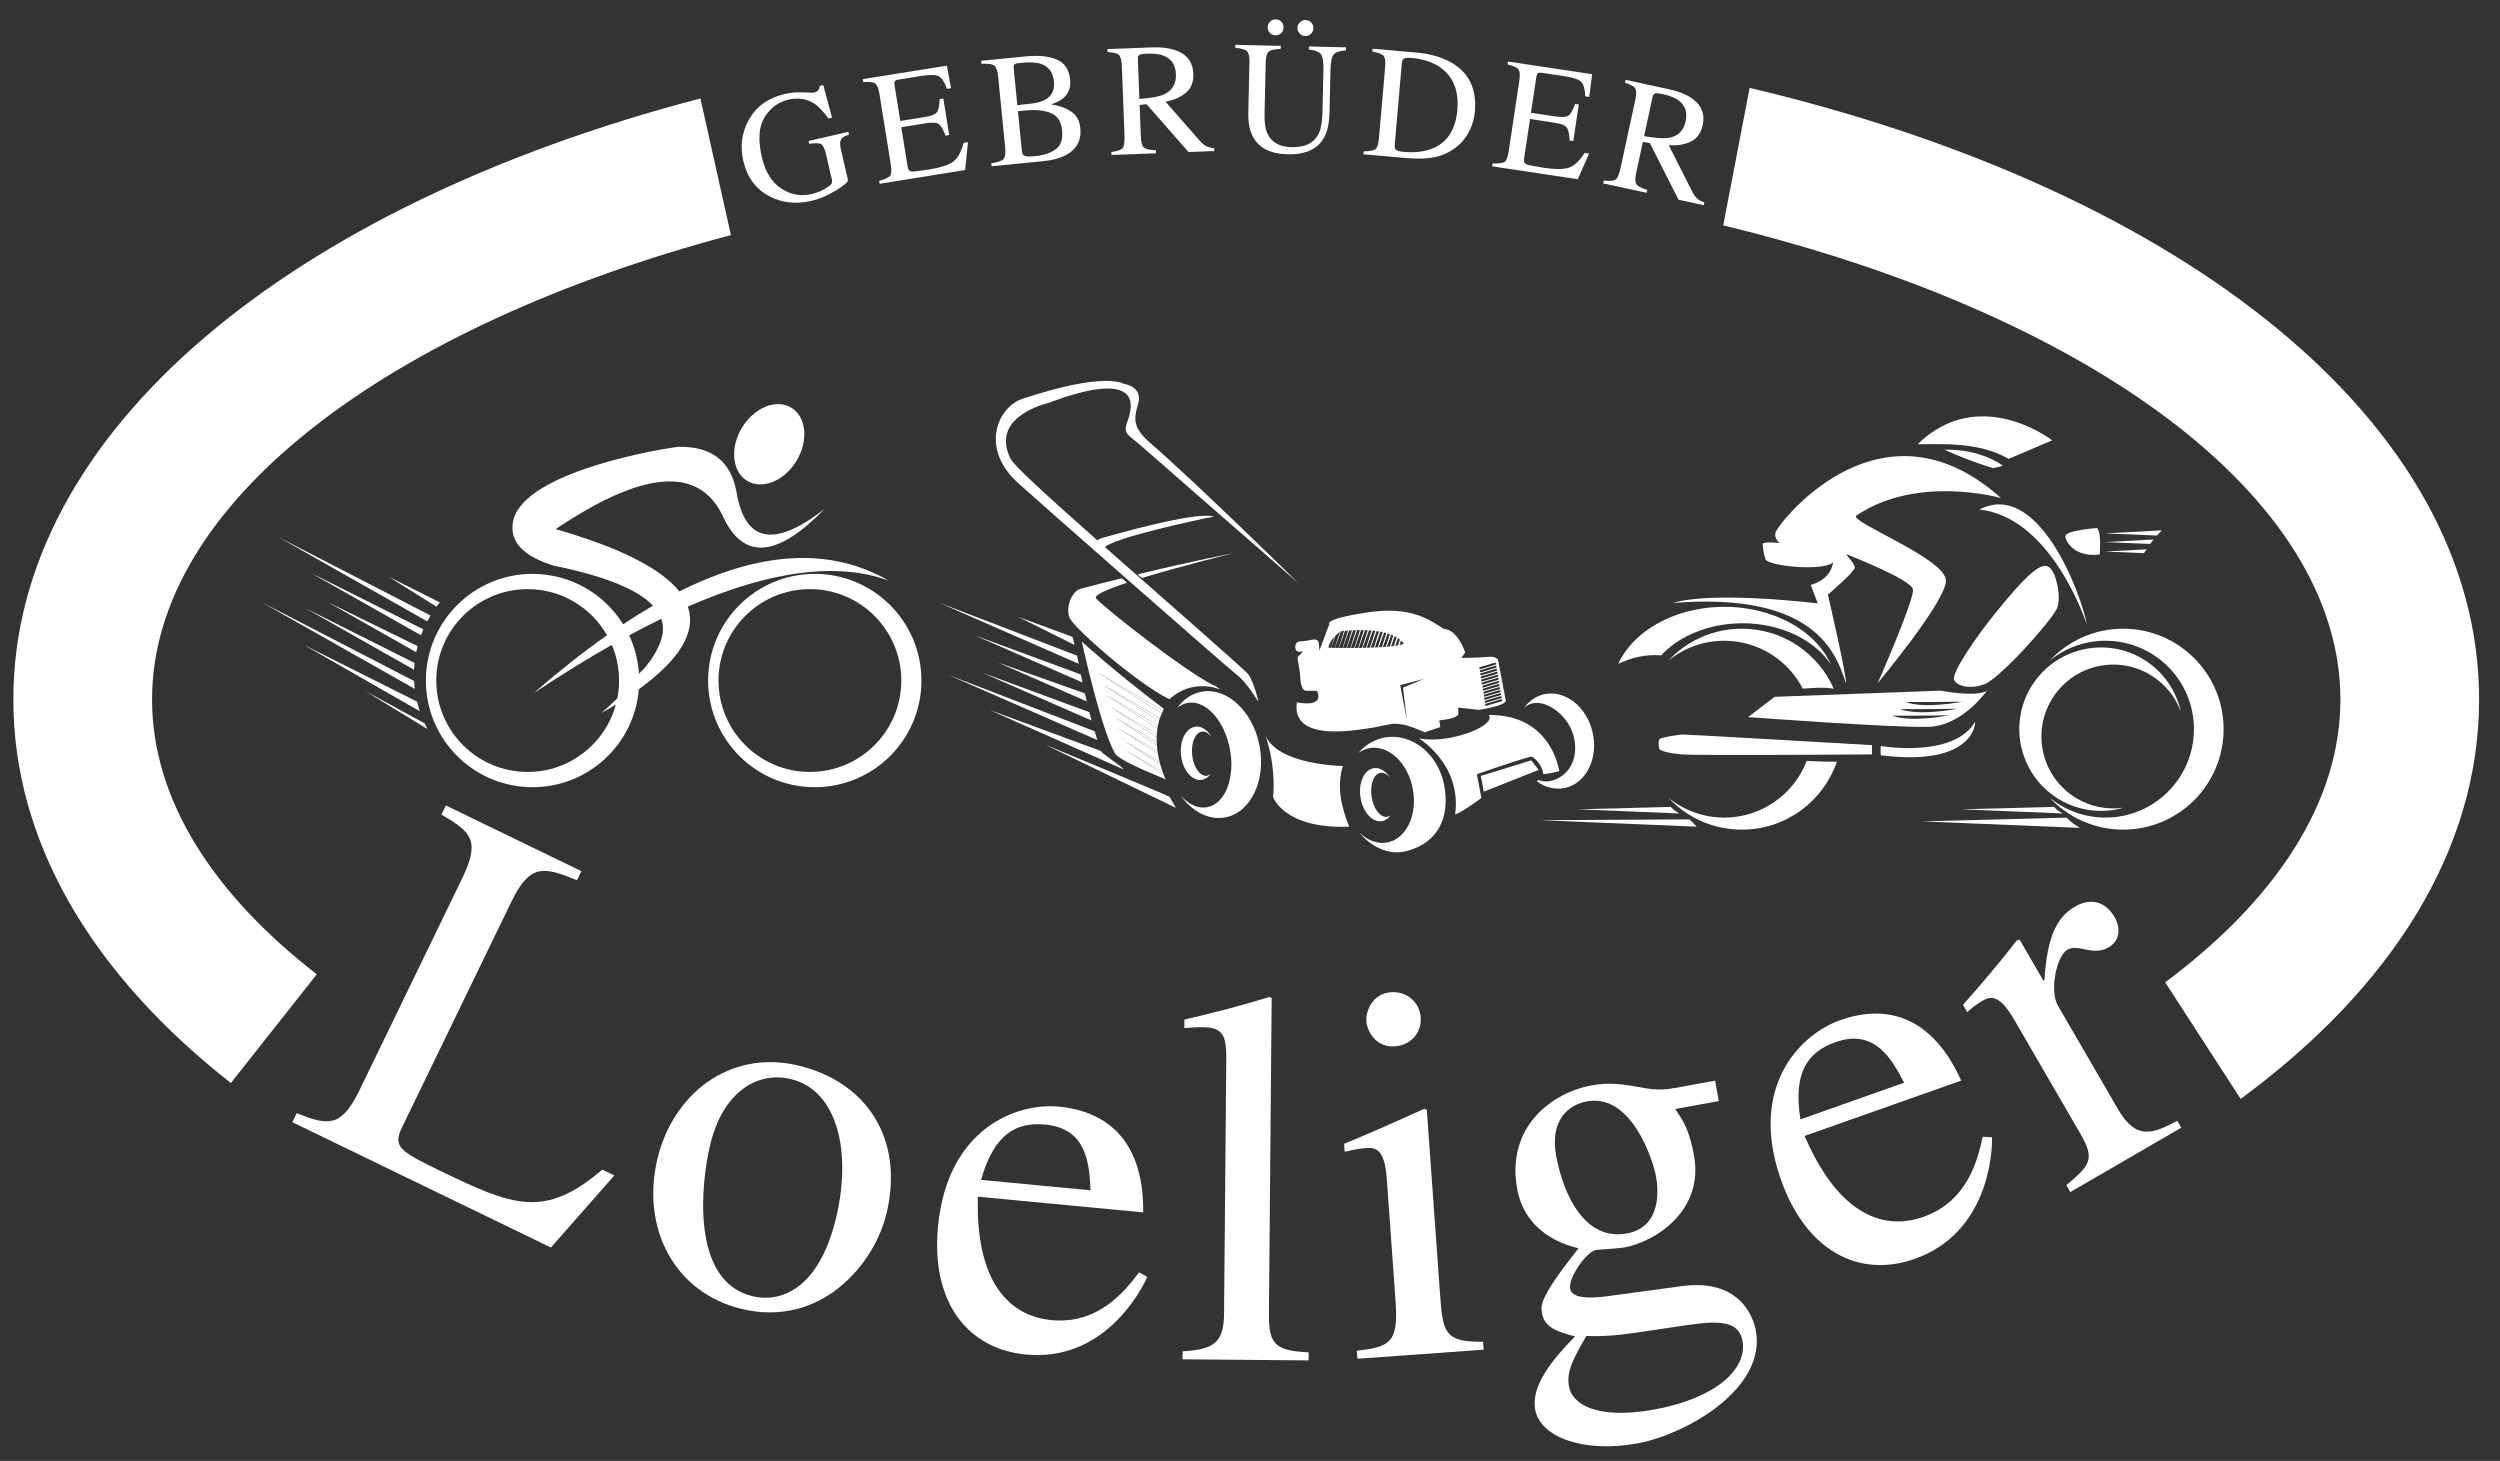 <?xml version="1.0" encoding="utf-8"?>
<!-- Generator: Adobe Illustrator 26.3.1, SVG Export Plug-In . SVG Version: 6.00 Build 0)  -->
<svg version="1.1" id="Ebene_1" xmlns="http://www.w3.org/2000/svg" xmlns:xlink="http://www.w3.org/1999/xlink" x="0px" y="0px"
	 viewBox="0 0 298.11 174.204" style="enable-background:new 0 0 298.11 174.204;" xml:space="preserve">
<rect x="0" y="0" width="298.11" height="174.204" fill="#333333" stroke="none"/>
<style type="text/css">
	.st0{fill:#FFFFFF;}
</style>
<path class="st0" d="M95.775,11.018c0.743,0.039,1.165,0.048,1.268,0.024
	c0.268-0.063,0.444-0.157,0.534-0.285c0.087-0.129,0.148-0.301,0.183-0.512l0.41-0.094l1.048,3.884
	l-0.427,0.098c-0.59-0.815-1.139-1.396-1.647-1.747c-0.913-0.606-1.956-0.773-3.13-0.503
	c-1.194,0.277-2.139,0.971-2.836,2.085c-0.697,1.115-0.806,2.712-0.329,4.79
	c0.396,1.714,1.157,2.949,2.281,3.705c1.124,0.754,2.35,0.98,3.677,0.673
	c0.224-0.05,0.484-0.133,0.778-0.244c0.292-0.113,0.564-0.246,0.817-0.399
	c0.407-0.248,0.656-0.438,0.741-0.566c0.085-0.133,0.102-0.301,0.054-0.508l-0.682-2.965
	c-0.166-0.719-0.37-1.141-0.614-1.272c-0.244-0.131-0.712-0.137-1.407-0.022l-0.081-0.346
	l4.744-1.093l0.081,0.346c-0.453,0.137-0.743,0.283-0.867,0.438c-0.209,0.253-0.244,0.682-0.104,1.287
	l0.843,3.664c0.052,0.218-0.416,0.632-1.403,1.242c-0.985,0.61-1.971,1.028-2.96,1.257
	c-1.817,0.418-3.472,0.242-4.964-0.531c-1.645-0.852-2.694-2.263-3.147-4.232
	c-0.399-1.734-0.194-3.344,0.618-4.831c0.891-1.642,2.335-2.692,4.328-3.152
	C94.3,11.042,95.032,10.979,95.775,11.018"/>
<path class="st0" d="M104.836,21.566c0.682-0.185,1.111-0.381,1.289-0.588
	c0.177-0.207,0.209-0.664,0.096-1.374l-1.35-8.386c-0.107-0.671-0.279-1.091-0.514-1.266
	c-0.235-0.172-0.708-0.227-1.416-0.163l-0.054-0.351l10.018-1.61l0.499,2.688l-0.479,0.076
	c-0.294-0.806-0.621-1.305-0.978-1.499c-0.359-0.192-1.091-0.2-2.196-0.022l-2.566,0.412
	c-0.279,0.046-0.442,0.118-0.492,0.218c-0.05,0.098-0.055,0.27-0.015,0.516l0.675,4.208l2.91-0.468
	c0.804-0.129,1.298-0.331,1.481-0.606c0.183-0.272,0.283-0.784,0.301-1.533l0.442-0.07l0.701,4.354
	l-0.442,0.072c-0.259-0.708-0.518-1.161-0.778-1.364c-0.259-0.2-0.786-0.235-1.586-0.109
	l-2.908,0.468l0.749,4.668c0.061,0.375,0.214,0.577,0.462,0.608c0.248,0.028,0.963-0.052,2.143-0.242
	c1.278-0.205,2.198-0.497,2.762-0.873c0.564-0.377,1.002-1.141,1.314-2.296l0.525-0.083l-0.344,3.324
	l-10.192,1.638L104.836,21.566z"/>
<path class="st0" d="M125.88,17.805c0.618-0.442,0.876-1.198,0.769-2.27
	c-0.104-1.063-0.562-1.753-1.368-2.067c-0.804-0.314-1.801-0.412-2.991-0.294
	c-0.29,0.028-0.475,0.048-0.551,0.054c-0.078,0.009-0.196,0.017-0.359,0.026l0.47,4.733
	c0.033,0.329,0.146,0.531,0.34,0.608c0.196,0.078,0.632,0.085,1.305,0.017
	C124.466,18.518,125.261,18.248,125.88,17.805 M124.673,11.87c0.769-0.451,1.105-1.157,1.009-2.119
	c-0.111-1.135-0.651-1.854-1.619-2.159c-0.536-0.166-1.327-0.196-2.372-0.094
	c-0.394,0.039-0.636,0.098-0.723,0.176c-0.085,0.076-0.113,0.266-0.083,0.571l0.425,4.295
	l1.808-0.207C123.754,12.26,124.273,12.103,124.673,11.87 M118.211,19.474
	c0.76-0.12,1.241-0.285,1.446-0.503c0.205-0.216,0.272-0.677,0.203-1.385l-0.837-8.454
	c-0.07-0.699-0.227-1.139-0.47-1.318c-0.244-0.179-0.749-0.248-1.518-0.211l-0.035-0.353
	l5.324-0.525c1.52-0.152,2.751-0.026,3.694,0.375c0.941,0.401,1.47,1.198,1.59,2.394
	c0.087,0.897-0.157,1.61-0.736,2.137c-0.327,0.301-0.834,0.573-1.523,0.817
	c0.895,0.122,1.675,0.401,2.341,0.83c0.667,0.431,1.046,1.087,1.133,1.971
	c0.148,1.486-0.438,2.572-1.756,3.265c-0.695,0.362-1.57,0.595-2.627,0.699l-6.195,0.614
	L118.211,19.474z"/>
<path class="st0" d="M138.793,11.261c0.996-0.455,1.473-1.255,1.429-2.403
	c-0.041-1.104-0.525-1.841-1.446-2.209c-0.495-0.198-1.141-0.283-1.943-0.25
	c-0.54,0.02-0.869,0.07-0.987,0.152c-0.12,0.083-0.172,0.266-0.161,0.553l0.179,4.696
	C137.236,11.699,138.211,11.52,138.793,11.261 M132.522,18.127c0.73-0.096,1.181-0.255,1.353-0.479
	c0.172-0.224,0.244-0.73,0.214-1.523l-0.316-8.266c-0.026-0.671-0.144-1.107-0.355-1.307
	c-0.209-0.2-0.66-0.316-1.35-0.344l-0.015-0.355l5.284-0.2c1.1-0.044,2.021,0.061,2.766,0.311
	c1.411,0.475,2.143,1.418,2.198,2.834c0.037,0.95-0.244,1.69-0.843,2.222
	c-0.599,0.534-1.427,0.9-2.483,1.102l4.119,4.694c0.253,0.288,0.503,0.492,0.752,0.619
	c0.248,0.126,0.562,0.2,0.941,0.224l0.015,0.353l-3.076,0.118l-4.999-5.698l-0.834,0.078
	l0.144,3.764c0.026,0.706,0.15,1.148,0.373,1.329c0.22,0.181,0.693,0.288,1.418,0.322l0.013,0.355
	l-5.304,0.203L132.522,18.127z"/>
<path class="st0" d="M156.327,4.028c-0.187,0.183-0.416,0.27-0.682,0.266
	c-0.261-0.007-0.482-0.105-0.667-0.296c-0.181-0.19-0.27-0.416-0.264-0.677
	c0.006-0.261,0.105-0.484,0.294-0.664c0.192-0.183,0.418-0.27,0.677-0.266
	c0.268,0.007,0.492,0.105,0.671,0.296c0.178,0.19,0.266,0.416,0.259,0.677
	C156.61,3.625,156.514,3.845,156.327,4.028 M151.452,2.575c0.187-0.183,0.412-0.27,0.673-0.266
	c0.268,0.007,0.49,0.107,0.671,0.296c0.178,0.19,0.266,0.416,0.259,0.677
	c-0.006,0.261-0.102,0.484-0.29,0.664c-0.187,0.183-0.416,0.27-0.682,0.264
	c-0.261-0.004-0.482-0.102-0.662-0.294c-0.178-0.19-0.266-0.416-0.259-0.677
	C151.168,2.98,151.264,2.758,151.452,2.575 M152.726,5.468l-0.009,0.355
	c-0.734,0.033-1.213,0.144-1.436,0.335c-0.222,0.192-0.34,0.636-0.355,1.34l-0.137,6.108
	c-0.024,1,0.096,1.784,0.357,2.348c0.486,1.032,1.442,1.564,2.865,1.597
	c1.562,0.035,2.618-0.464,3.178-1.496c0.311-0.577,0.481-1.475,0.51-2.694l0.111-4.969
	c0.024-1.039-0.087-1.693-0.329-1.963c-0.244-0.27-0.712-0.447-1.407-0.531l0.009-0.353l4.42,0.1
	l-0.007,0.353c-0.745,0.065-1.231,0.233-1.464,0.503c-0.233,0.272-0.362,0.908-0.383,1.91
	l-0.113,4.969c-0.031,1.318-0.253,2.342-0.673,3.071c-0.777,1.346-2.211,1.993-4.3,1.947
	c-2.063-0.046-3.452-0.749-4.169-2.109c-0.388-0.732-0.568-1.686-0.54-2.867l0.133-5.968
	c0.017-0.697-0.081-1.144-0.29-1.346c-0.211-0.198-0.675-0.335-1.396-0.407l0.009-0.355
	L152.726,5.468z"/>
<path class="st0" d="M166.49,17.882c0.144,0.111,0.453,0.187,0.93,0.229
	c1.486,0.131,2.736-0.059,3.747-0.562c1.553-0.778,2.424-2.261,2.614-4.448
	c0.17-1.954-0.309-3.476-1.438-4.568c-0.967-0.932-2.309-1.475-4.023-1.623
	c-0.429-0.037-0.721-0.017-0.882,0.063c-0.159,0.081-0.253,0.277-0.281,0.592l-0.841,9.682
	C166.287,17.557,166.346,17.768,166.49,17.882 M162.613,18.049c0.701-0.013,1.163-0.098,1.39-0.257
	c0.227-0.157,0.37-0.592,0.431-1.307l0.736-8.465c0.061-0.693-0.002-1.148-0.19-1.366
	c-0.187-0.216-0.631-0.379-1.333-0.49l0.03-0.353l5.128,0.447c1.73,0.15,3.165,0.562,4.313,1.237
	c2.065,1.209,2.984,3.13,2.755,5.761c-0.083,0.95-0.355,1.834-0.814,2.653
	c-0.462,0.821-1.109,1.492-1.941,2.015c-0.529,0.327-1.068,0.564-1.616,0.71
	c-1.004,0.274-2.215,0.351-3.633,0.227l-5.287-0.46L162.613,18.049z"/>
<path class="st0" d="M177.99,19.484c0.706,0.031,1.174-0.024,1.407-0.168
	c0.233-0.144,0.401-0.569,0.509-1.279l1.264-8.401c0.1-0.671,0.065-1.124-0.107-1.361
	c-0.172-0.235-0.605-0.431-1.298-0.586l0.052-0.351l10.035,1.51l-0.344,2.712l-0.479-0.072
	c-0.033-0.856-0.194-1.431-0.475-1.725c-0.283-0.292-0.978-0.521-2.085-0.688l-2.573-0.386
	c-0.277-0.044-0.455-0.024-0.534,0.057c-0.078,0.078-0.135,0.242-0.172,0.488l-0.634,4.215
	l2.915,0.438c0.806,0.12,1.337,0.078,1.595-0.126c0.257-0.205,0.507-0.662,0.754-1.37l0.442,0.068
	l-0.658,4.361l-0.442-0.065c-0.031-0.754-0.139-1.263-0.325-1.536
	c-0.187-0.268-0.679-0.464-1.479-0.584L182.446,14.193l-0.704,4.677
	c-0.057,0.375,0.028,0.614,0.255,0.717c0.227,0.105,0.932,0.244,2.113,0.423
	c1.281,0.194,2.248,0.194,2.899,0.007c0.651-0.187,1.3-0.782,1.949-1.786l0.525,0.081l-1.337,3.06
	l-10.209-1.536L177.99,19.484z"/>
<path class="st0" d="M199.02,16.436c1.078-0.192,1.741-0.85,1.982-1.971
	c0.235-1.08-0.05-1.913-0.852-2.498c-0.429-0.316-1.035-0.558-1.819-0.728
	c-0.527-0.113-0.86-0.146-0.996-0.096c-0.133,0.05-0.231,0.213-0.292,0.492l-0.996,4.596
	C197.404,16.473,198.393,16.54,199.02,16.436 M191.24,21.526c0.73,0.089,1.209,0.046,1.431-0.126
	c0.222-0.174,0.416-0.647,0.584-1.422l1.749-8.086c0.144-0.656,0.137-1.107-0.017-1.355
	c-0.153-0.246-0.56-0.468-1.222-0.669l0.074-0.346l5.169,1.117
	c1.074,0.233,1.943,0.564,2.599,0.993c1.25,0.808,1.725,1.906,1.427,3.289
	c-0.203,0.928-0.658,1.577-1.37,1.943c-0.712,0.366-1.605,0.518-2.679,0.449l2.821,5.572
	c0.174,0.34,0.366,0.603,0.575,0.786c0.207,0.185,0.492,0.333,0.856,0.451l-0.076,0.346
	l-3.006-0.651l-3.424-6.761l-0.83-0.133l-0.795,3.679c-0.15,0.691-0.139,1.152,0.031,1.381
	c0.17,0.231,0.599,0.453,1.292,0.664l-0.076,0.346l-5.184-1.122L191.24,21.526z"/>
<path class="st0" d="M295.617,83.414c0-33.005-35.288-60.718-86.986-72.932l-3.145,16.396
	c43.144,10.425,73.592,32.127,73.592,56.536c0,12.292-7.72,23.895-20.892,33.721l8.998,13.906
	C285.115,117.843,295.617,101.415,295.617,83.414"/>
<path class="st0" d="M18.131,83.414c0-23.538,28.313-44.562,69.026-55.382l-3.638-16.293
	C34.592,24.527,1.592,51.498,1.592,83.414c0,17.149,9.534,32.867,25.938,45.728l10.242-12.963
	C25.367,106.56,18.131,95.309,18.131,83.414"/>
<path class="st0" d="M261.614,86.949c0-5.822-4.72-10.543-10.543-10.543c-2.518,0-4.829,0.882-6.641,2.355
	c2.187-2.333,5.293-3.792,8.741-3.792c6.618,0,11.98,5.363,11.98,11.98
	c0,6.617-5.363,11.98-11.98,11.98c-3.448,0-6.554-1.459-8.741-3.792
	c1.812,1.472,4.123,2.355,6.641,2.355C256.894,97.492,261.614,92.771,261.614,86.949"/>
<path class="st0" d="M205.602,97.493c4.487,0,8.316-2.806,9.837-6.759c1.2,0.059,2.396,0.105,3.594,0.1
	c-1.612,4.709-6.073,8.097-11.331,8.097c-3.448,0-6.554-1.459-8.739-3.792
	C200.775,96.608,203.084,97.493,205.602,97.493"/>
<path class="st0" d="M207.703,74.969c4.899,0,9.107,2.943,10.963,7.153
	c-1.233-0.209-2.459-0.085-3.697-0.007c-1.754-3.389-5.287-5.709-9.367-5.709
	c-2.518,0-4.829,0.882-6.641,2.355C201.149,76.428,204.255,74.969,207.703,74.969"/>
<path class="st0" d="M198.084,78.15c-1.825-0.159-3.575,0.268-5.119,1.011
	c0.126-0.272,0.266-0.542,0.425-0.81c3.052-5.123,11.009-7.399,17.768-5.086
	c3.524,1.207,6.025,3.424,7.182,5.995c-1.174-1.773-3.126-3.265-5.698-4.147
	C207.369,73.308,201.275,74.678,198.084,78.15"/>
<path class="st0" d="M244.638,83.433c-2.427,4.067-1.094,9.332,2.973,11.756
	c1.76,1.05,3.74,1.394,5.62,1.122c-2.498,0.719-5.276,0.444-7.685-0.993
	c-4.622-2.755-6.136-8.735-3.381-13.357c2.758-4.622,8.737-6.136,13.359-3.381
	c2.409,1.438,3.973,3.751,4.528,6.291c-0.653-1.784-1.899-3.363-3.659-4.411
	C252.327,78.034,247.063,79.364,244.638,83.433"/>
<path class="st0" d="M248.863,74.527c0,0-4.1-12.821-12.821-13.766
	C242.873,57.186,248.022,70.219,248.863,74.527"/>
<path class="st0" d="M245.29,72.53c-0.58,1.39-6.726,8.301-8.617,9.038
	c-1.893,0.736-3.572,0.157-3.679-0.63c-0.105-0.789,2.126-4.515,6.149-9.301
	c3.047-3.627,4.481-4.677,5.287-3.94C245.237,68.431,245.815,71.269,245.29,72.53"/>
<path class="st0" d="M235.516,86.082c0.054-0.091,0.105,5.4-11.244,3.98c-0.052-0.525,0-1.102,0-1.102
	S232.942,90.456,235.516,86.082"/>
<path class="st0" d="M223.221,88.854v1.104c0,0-20.861,0.157-22.647,0c-1.786-0.159-2.69-0.455-2.742-0.728
	c-0.052-0.272-0.148-1.046,0.168-1.168c0.316-0.124,1.945-0.47,2.732-0.47
	C201.519,87.593,223.221,88.854,223.221,88.854"/>
<path class="st0" d="M238.617,59.394c0,0-9.953-2.867-17.287,2.102c-0.736,0.789,10.928,5.202,10.719,7.829
	c-0.211,2.627-8.144,12.139-8.144,12.139s4.413-10.022,4.202-11.185
	c-0.209-1.163-7.356-3.949-7.829-4.158c-0.473-0.211,0.945,1.05,0.893,1.575
	c-0.052,0.527-3.204,3.206-3.204,3.206s2.311,9.983,2.154,10.562
	c-1.157-3.468-3.574-10.93-20.652-9.565c4.888-1.47,17.289,0.052,17.289,0.052l-0.841-2.207
	c0,0,2.311-0.473,2.679-2.679c-1.314,1.104-7.772,0.42-8.062-0.368
	c-0.292-0.789-0.344-1.838-0.344-1.838s0-0.316,1.995-0.105c-0.998-1.052-0.261-1.577,0.105-2.156
	C212.658,62.021,224.43,46.73,238.617,59.394"/>
<path class="st0" d="M239.513,54.721l5.195-2.215c0,0-8.635-6.724-16.045,0.457
	C230.726,53.039,235.769,52.506,239.513,54.721"/>
<path class="st0" d="M250.071,62.967c0,0-3.836,0.264-3.784,0.998c0.052,0.736,1.209,2.522,4.099,2.154
	C250.439,64.806,250.492,63.492,250.071,62.967"/>
<path class="st0" d="M257.203,63.858l-0.211-0.009l-5.992-0.246l5.988-0.318l0.806-0.041
	C257.588,63.439,257.392,63.646,257.203,63.858"/>
<path class="st0" d="M246.43,97.498c0.658,0.658,0.825,0.749,1.612,1.222l-18.866-0.775L246.43,97.498z"/>
<path class="st0" d="M244.925,96.218c0.423,0.423,0.529,0.481,1.035,0.782l-12.091-0.497L244.925,96.218z"
	/>
<path class="st0" d="M199.222,96.218c0.422,0.423,0.529,0.481,1.035,0.782l-12.091-0.497L199.222,96.218z"/>
<path class="st0" d="M201.456,97.708c0.329,0.318,0.353,0.307,0.863,0.865l-18.711-0.769L201.456,97.708z"/>
<path class="st0" d="M256.8,64.332c-0.14,0.174-0.275,0.349-0.405,0.529l-5.396-0.222L256.8,64.332z"
	/>
<path class="st0" d="M255.955,65.505c-0.096,0.148-0.192,0.298-0.29,0.455l-4.666-0.192L255.955,65.505z"/>
<path class="st0" d="M227.214,83.705c2.37,0.035,6.796-0.035,6.796-0.035S229.494,84.58,227.214,83.705
	 M226.587,84.552c2.37,0.035,6.798-0.035,6.798-0.035S228.867,85.428,226.587,84.552 M225.602,85.334
	c2.372,0.035,6.798-0.035,6.798-0.035S227.883,86.21,225.602,85.334 M231.418,82.356l-19.809,0.736
	l-3.154,2.416c0,0,17.602,1.313,21.597,1.157c3.993-0.157,6.883-4.309,6.883-4.309
	C235.726,83.197,231.418,82.356,231.418,82.356"/>
<path class="st0" d="M238.828,55.538c0,0-2.564-2.032-6.977-1.912c3.459,1.549,5.838,2.198,5.838,2.198
	L238.828,55.538z"/>
<path class="st0" d="M165.423,100.461c2.274-0.433,3.635-3.304,3.043-6.408
	c-0.595-3.106-2.919-5.271-5.191-4.838c-0.479,0.091-0.915,0.292-1.303,0.577
	c0.8-0.937,1.86-1.601,3.095-1.836c3.228-0.616,6.426,1.915,7.14,5.657
	c0.714,3.74-0.641,6.912-4.553,7.89c-2.069,0.518-4.176-0.525-5.574-2.246
	C163.042,100.206,164.238,100.687,165.423,100.461"/>
<path class="st0" d="M164.62,92.155c-0.806,0.12-1.283,1.39-1.068,2.838
	c0.214,1.449,1.041,2.525,1.847,2.405c0.168-0.026,0.323-0.102,0.46-0.22
	c-0.281,0.403-0.656,0.671-1.094,0.736c-1.143,0.17-2.281-1.107-2.54-2.851
	c-0.259-1.743,0.458-3.296,1.601-3.466c0.741-0.109,1.481,0.388,1.98,1.229
	C165.465,92.355,165.041,92.092,164.62,92.155"/>
<path class="st0" d="M143.349,87.236c-0.81,0.085-1.344,1.333-1.192,2.788
	c0.153,1.457,0.93,2.568,1.741,2.483c0.17-0.017,0.329-0.087,0.47-0.198
	c-0.298,0.39-0.686,0.64-1.126,0.686c-1.15,0.12-2.231-1.205-2.414-2.958
	c-0.181-1.753,0.604-3.272,1.754-3.392c0.745-0.078,1.462,0.451,1.923,1.311
	C144.183,87.474,143.772,87.193,143.349,87.236"/>
<path class="st0" d="M183.295,93.114c0.054-0.024,0.102-0.061,0.144-0.107
	c0.471,0.181,0.956,0.224,1.438,0.122c2.161-0.462,3.4-2.636,2.814-5.193
	c-0.586-2.557-3.178-4.472-4.938-4.067c-0.37,0.085-0.704,0.257-0.996,0.503
	c0.588-0.793,1.39-1.361,2.346-1.581c2.501-0.573,5.101,1.459,5.807,4.539
	c0.706,3.082-0.747,6.042-3.248,6.617c-1.2,0.274-2.42-0.052-3.446-0.804L183.295,93.114z"/>
<path class="st0" d="M143.964,96.254c2.143-0.409,3.348-3.524,2.69-6.957
	c-0.656-3.435-2.923-5.886-5.065-5.478c-0.451,0.087-0.86,0.294-1.218,0.597
	c0.73-1.009,1.714-1.706,2.878-1.928c3.043-0.582,6.151,2.3,6.942,6.437
	c0.789,4.136-1.037,7.961-4.08,8.543c-1.974,0.377-3.973-0.704-5.352-2.638
	C141.699,95.904,142.849,96.468,143.964,96.254"/>
<path class="st0" d="M165.23,94.568"/>
<path class="st0" d="M169.183,88.046c0,0,5.16,3.084,4.332,9.07c0.834-0.244,3.132-1.967,3.132-1.967
	l-0.54-2.827c0,0,4.082-1.451,6.469-2.115c0.346,0.059,1.379,1.041,1.455,2.111
	c0.904-0.089,1.902-0.364,1.902-0.364s-0.882-6.79-8.408-6.694
	C178.517,86.498,172.843,88.772,169.183,88.046"/>
<path class="st0" d="M176.934,94.399c-0.229-1.2-0.359-1.875-0.359-1.875l6.018-1.856l0.886,1.137
	L176.934,94.399z"/>
<path class="st0" d="M160.127,91.339c0,0-7.829-0.098-9.234-3.686c1.374,4.18,0.906,7.371,0.906,7.371
	s1.287,3.862,9.081,3.548C159.876,96.116,159.406,93.661,160.127,91.339"/>
<path class="st0" d="M135.647,68.49c6.885-1.66,11.475-2.538,11.475-2.538s-6.149,1.503-10.93,2.962
	C136.004,68.795,135.827,68.636,135.647,68.49"/>
<path class="st0" d="M128.885,70.195c1.705-0.449,3.335-0.863,4.875-1.244
	c0.216,0.174,0.423,0.359,0.636,0.534c-2.363,0.784-4.015,1.494-3.697,1.873
	c0.976,1.154,11.322,9.238,14.331,10.508l0.488,0.357c0,0-3.259-1.442-6.066,1.159
	c-3.786-1.823-11.431-8.495-11.922-9.743C127.042,72.391,127.822,70.474,128.885,70.195"/>
<path class="st0" d="M127.891,75.944c0.078,0.32,0.161,0.643,0.244,0.963l-6.716-3.35L127.891,75.944z"/>
<path class="st0" d="M128.434,78.183c0.065,0.325,0.131,0.649,0.196,0.972l-16.646-7.282L128.434,78.183z"/>
<path class="st0" d="M128.889,80.432c0.063,0.316,0.128,0.634,0.194,0.952l-12.8-5.6L128.889,80.432z"
	/>
<path class="st0" d="M129.364,82.685c0.07,0.316,0.144,0.632,0.218,0.948l-10.593-4.635L129.364,82.685z"
	/>
<path class="st0" d="M129.898,84.924c0.085,0.331,0.172,0.662,0.264,0.993l-13.03-5.7L129.898,84.924z"/>
<path class="st0" d="M130.526,87.199c0.104,0.351,0.211,0.701,0.324,1.05L113.082,80.477L130.526,87.199z"/>
<path class="st0" d="M131.297,89.561c0.131,0.368,2.535,1.828,2.675,2.187l-15.995-7.099L131.297,89.561z"
	/>
<path class="st0" d="M139.462,95.014l0.747,1.313l-15.561-7.521
	C124.648,88.806,139.303,94.872,139.462,95.014"/>
<path class="st0" d="M121.862,47.579c9.88-3.304,12.085-1.825,12.085-1.825s2.409,0.251,1.755,2.453
	c-0.52,1.751-0.64,2.816,1.531,4.683c5.034,4.324,17.657,16.692,17.557,16.609
	c0,0-17.5-15.245-18.829-16.435c-1.327-1.189-2.089-1.27-1.542-2.729
	c2.771-7.38-9.155-2.311-9.342-2.313c-1.44,0.388-6.866,2.095-4.566,6.689
	c0.388,0.775,3.766,3.903,10.355,9.737c0.113-0.115,0.301-0.227,0.617-0.314
	c1.037-0.281,11.124-3.213,13.265-2.533c-2.292,0.438-12.009,2.564-12.98,3.644
	c8.066,7.132,16.727,14.664,17.095,15.18c0.686,0.958,1.215,3.289,1.215,3.289
	s-1.466-2.403-2.54-3.204c-1.076-0.799-24.531-21.445-26.104-22.874
	C116.691,53.323,119.115,48.499,121.862,47.579"/>
<path class="st0" d="M179.027,83.631l-1.795,0.534c-0.068,0.02-0.128-0.015-0.137-0.076l-0.004-0.026
	c-0.009-0.061,0.037-0.129,0.104-0.146l1.791-0.534c0.065-0.02,0.126,0.015,0.137,0.076
	l0.004,0.026C179.138,83.546,179.093,83.614,179.027,83.631 M177.043,83.725l-0.004-0.026
	c-0.009-0.061,0.037-0.126,0.102-0.146l1.782-0.531c0.065-0.02,0.128,0.015,0.139,0.076
	l0.005,0.026c0.009,0.061-0.035,0.126-0.1,0.146l-1.788,0.531
	C177.113,83.82,177.052,83.788,177.043,83.725 M176.989,83.363l-0.005-0.028
	c-0.009-0.061,0.037-0.126,0.102-0.146l1.775-0.529c0.065-0.02,0.126,0.015,0.137,0.076l0.004,0.026
	c0.011,0.061-0.035,0.126-0.1,0.146l-1.78,0.531C177.058,83.457,176.997,83.424,176.989,83.363
	 M176.934,82.999l-0.005-0.028c-0.009-0.061,0.037-0.126,0.102-0.146l1.767-0.527
	c0.065-0.02,0.128,0.013,0.137,0.076l0.005,0.026c0.011,0.061-0.033,0.126-0.098,0.146l-1.773,0.529
	C177.004,83.095,176.943,83.06,176.934,82.999 M176.882,82.636l-0.004-0.028
	c-0.009-0.061,0.035-0.126,0.1-0.146l1.76-0.525c0.065-0.02,0.126,0.013,0.137,0.074
	l0.004,0.028c0.011,0.061-0.035,0.126-0.098,0.146l-1.767,0.527
	C176.949,82.731,176.891,82.697,176.882,82.636 M176.827,82.272l-0.004-0.026
	c-0.009-0.063,0.037-0.129,0.1-0.148l1.753-0.525c0.063-0.017,0.124,0.015,0.135,0.076
	l0.005,0.028c0.011,0.061-0.033,0.126-0.098,0.146l-1.758,0.525
	C176.897,82.368,176.836,82.333,176.827,82.272 M176.773,81.908l-0.004-0.026
	c-0.009-0.061,0.037-0.128,0.1-0.146l1.745-0.525c0.065-0.02,0.126,0.015,0.135,0.076
	l0.006,0.026c0.009,0.061-0.035,0.128-0.098,0.146l-1.751,0.525
	C176.843,82.004,176.782,81.969,176.773,81.908 M176.673,81.54l-0.005-0.026
	c-0.009-0.061,0.037-0.126,0.104-0.146l1.791-0.534c0.065-0.02,0.126,0.015,0.137,0.076
	l0.005,0.026c0.011,0.061-0.035,0.129-0.1,0.146l-1.795,0.534
	C176.742,81.636,176.681,81.603,176.673,81.54 M176.62,81.176l-0.004-0.026
	c-0.009-0.061,0.037-0.126,0.102-0.146l1.782-0.531c0.065-0.02,0.128,0.015,0.139,0.076
	l0.004,0.026c0.011,0.061-0.035,0.126-0.1,0.146l-1.788,0.531
	C176.69,81.272,176.629,81.239,176.62,81.176 M176.566,80.815l-0.004-0.028
	c-0.009-0.061,0.037-0.126,0.102-0.146l1.775-0.529c0.065-0.02,0.127,0.015,0.137,0.076
	l0.005,0.026c0.011,0.061-0.035,0.126-0.1,0.146l-1.78,0.531
	C176.636,80.91,176.575,80.876,176.566,80.815 M176.511,80.451l-0.002-0.028
	c-0.011-0.061,0.035-0.126,0.1-0.146l1.767-0.527c0.065-0.02,0.128,0.015,0.137,0.076
	l0.006,0.026c0.009,0.061-0.035,0.126-0.1,0.146l-1.773,0.529
	C176.581,80.547,176.522,80.512,176.511,80.451 M176.459,80.087l-0.005-0.026
	c-0.009-0.063,0.035-0.128,0.1-0.148l1.76-0.525c0.065-0.02,0.127,0.013,0.137,0.074
	l0.004,0.028c0.011,0.061-0.035,0.126-0.098,0.146l-1.766,0.527
	C176.529,80.183,176.468,80.148,176.459,80.087 M176.405,79.723l-0.004-0.026
	c-0.009-0.061,0.037-0.129,0.1-0.148l1.754-0.525c0.063-0.017,0.124,0.015,0.135,0.076
	l0.004,0.028c0.011,0.061-0.033,0.126-0.098,0.146l-1.758,0.525
	C176.474,79.819,176.414,79.784,176.405,79.723 M167.306,81.999l0.453,3.851l-0.795-4.16l2.827-0.723
	L167.306,81.999z M167.067,76.377c0.24,0.22,0.316,0.381,0.316,0.381
	c-0.122,0.061-0.294,0.115-0.508,0.163L167.067,76.377z M166.37,77.013l0.327-0.924
	c0.085,0.057,0.161,0.111,0.229,0.166l-0.224,0.701C166.596,76.976,166.487,76.996,166.37,77.013
	 M166.21,77.035c-0.107,0.013-0.22,0.026-0.335,0.039l0.427-1.209
	c0.087,0.044,0.165,0.087,0.24,0.129L166.21,77.035z M165.385,77.122l0.51-1.438
	c0.087,0.035,0.17,0.07,0.248,0.105l-0.416,1.3C165.616,77.101,165.503,77.112,165.385,77.122
	 M165.248,77.133c-0.113,0.009-0.229,0.017-0.349,0.024l0.573-1.618
	c0.089,0.028,0.177,0.057,0.257,0.085L165.248,77.133z M164.418,77.186l0.625-1.767
	c0.091,0.024,0.178,0.046,0.264,0.07l-0.534,1.677C164.655,77.173,164.538,77.179,164.418,77.186
	 M163.937,77.21l0.667-1.882c0.094,0.017,0.185,0.035,0.272,0.054l-0.577,1.81
	C164.178,77.199,164.059,77.203,163.937,77.21 M163.457,77.227l0.697-1.974
	c0.098,0.013,0.192,0.028,0.283,0.044l-0.61,1.917C163.703,77.218,163.582,77.223,163.457,77.227
	 M162.98,77.24l0.721-2.039c0.1,0.009,0.196,0.02,0.292,0.033l-0.638,1.995
	C163.231,77.234,163.105,77.238,162.98,77.24 M162.503,77.251l0.738-2.087
	c0.102,0.007,0.203,0.015,0.3,0.022l-0.656,2.056C162.758,77.244,162.63,77.249,162.503,77.251
	 M162.028,77.257l0.747-2.115c0.107,0.004,0.211,0.009,0.311,0.013l-0.669,2.095
	C162.288,77.255,162.157,77.255,162.028,77.257 M161.554,77.262l0.751-2.126
	c0.111,0,0.218,0.002,0.323,0.004l-0.678,2.119C161.817,77.26,161.684,77.262,161.554,77.262
	 M161.079,77.264l0.754-2.124c0.111-0.002,0.222-0.004,0.331-0.004l-0.68,2.128
	C161.347,77.264,161.212,77.264,161.079,77.264 M160.606,77.264l0.747-2.106
	c0.116-0.004,0.229-0.009,0.342-0.013l-0.677,2.119C160.878,77.266,160.741,77.266,160.606,77.264
	 M160.133,77.264l0.736-2.078c0.12-0.007,0.237-0.013,0.353-0.02l-0.669,2.098
	C160.408,77.264,160.268,77.264,160.133,77.264 M159.663,77.26l0.721-2.034
	c0.124-0.011,0.244-0.02,0.364-0.028l-0.66,2.065C159.94,77.262,159.798,77.26,159.663,77.26
	 M159.192,77.253l0.701-1.978c0.126-0.015,0.253-0.026,0.377-0.039l-0.647,2.024
	C159.467,77.257,159.323,77.255,159.192,77.253 M158.722,77.247l0.508-1.431
	c0.153-0.161,0.336-0.331,0.553-0.514l-0.621,1.952C158.988,77.251,158.84,77.249,158.722,77.247
	 M158.419,77.24c0,0-0.057-0.479,0.697-1.307l-0.418,1.311
	C158.519,77.242,158.419,77.24,158.419,77.24 M178.622,78.647c-0.237-0.253-0.562-0.368-1.026-0.329
	c-1.729,0.139-3.352,0.135-3.352,0.135l0.477-0.64c0,0-0.863-2.725-2.547-2.819
	c-1.864-1.196-4.032-2.753-9.24-1.952c-5.208,0.804-4.42,1.381-4.42,1.381l-1.187,3.152
	c-0.048-0.301-0.002-0.939-0.181-1.165c-0.248-0.316-0.93-0.057-1.253-0.02
	c-0.298,0.033-0.603,0.087-0.902,0.1c-0.431,0.022-0.588,0.457-0.529,0.786
	c0.085,0.494,0.453,0.479,0.921,0.401l-0.675,0.717c0.094,0.569,0.187,1.137,0.279,1.706
	c0.105,0.634,0.018,1.353,0.327,1.939c0.052,0.1,0.104,0.17,0.159,0.218
	c0.153,0.135,0.336,0.115,0.643,0.115c0.059,0,0.915,0.009,0.915,0.013c0,0,1.159,1.989-2.389,1.374
	c-0.695,4.855,7.234,3.289,9.351,2.96c0.128-0.041,1.248-0.281,1.387-0.285
	c0.375-0.065,0.597-0.12,0.597-0.12s1.048-0.096,2.172,0.318c0.179,0.048,0.867,0.329,1.041,0.392
	c0.246,0.087,0.482,0.192,0.71,0.301c0.673-0.257,1.856-0.625,1.856-0.625l-0.133-0.808
	c0,0,2.309-0.163,2.283-0.839l-0.028-0.675l2.464,0.264c0,0,3.037-0.429,3.224-1.063L178.622,78.647z"/>
<path class="st0" d="M138.793,84.528c-0.041,0.072-0.076,0.146-0.113,0.22l-7.816-4.572l7.659,4.901
	c-0.078,0.183-0.153,0.366-0.214,0.553l-6.816-3.988l6.709,4.33
	c-0.048,0.176-0.089,0.353-0.124,0.529l-6.219-3.638l6.156,3.997
	c-0.033,0.224-0.057,0.447-0.072,0.669l-5.602-3.278l5.585,3.655
	c-0.004,0.187-0.004,0.372,0.002,0.558l-4.896-2.867l4.916,3.237
	c0.018,0.253,0.046,0.501,0.078,0.743l-4.783-2.799l4.829,3.089
	c0.054,0.335,0.124,0.653,0.196,0.95l-4.396-2.572l4.481,2.89c0.094,0.342,0.192,0.647,0.283,0.904
	l-4.398-2.572l4.539,2.945c0.142,0.359,0.242,0.558,0.24,0.54
	c-0.015-0.081-4.973-1.899-6.029-3.039c-1.782-3.18-3.986-13.407-3.986-13.407
	S132.844,80.052,138.793,84.528"/>
<path class="st0" d="M138.679,84.748c-0.054,0.109-0.107,0.22-0.155,0.329l-7.661-4.901L138.679,84.748z"/>
<path class="st0" d="M138.308,85.63c-0.039,0.113-0.074,0.229-0.107,0.342l-6.709-4.328L138.308,85.63z"
	/>
<path class="st0" d="M138.079,86.502c-0.024,0.12-0.046,0.24-0.063,0.359l-6.156-3.997L138.079,86.502z"/>
<path class="st0" d="M137.943,87.53c-0.009,0.126-0.015,0.253-0.018,0.377l-5.585-3.655L137.943,87.53z"/>
<path class="st0" d="M137.928,88.464c0.004,0.124,0.011,0.248,0.019,0.37l-4.916-3.235L137.928,88.464z"/>
<path class="st0" d="M138.027,89.577c0.013,0.098,0.028,0.196,0.043,0.292l-4.829-3.091L138.027,89.577z"/>
<path class="st0" d="M138.269,90.817c0.028,0.109,0.056,0.216,0.085,0.32l-4.483-2.893L138.269,90.817z"/>
<path class="st0" d="M138.637,92.039c0.05,0.139,0.096,0.264,0.139,0.375l-4.537-2.947L138.637,92.039z"/>
<path class="st0" d="M87.808,58.589c-0.68-3.646-3.017-5.415-7.014-5.304
	c-4.267,0.601-18.665,3.422-19.628,8.961c-0.409,2.348,1.218,4.084,4.879,5.206
	c6.047,1.237,9.987,2.827,11.819,4.772c-1.168,0.677-2.355,1.416-3.559,2.213
	c-2.244-3.605-6.243-6.005-10.804-6.005c-7.023,0-12.717,5.694-12.717,12.717
	c0,7.025,5.694,12.719,12.717,12.719c6.676,0,12.152-5.145,12.677-11.686
	c4.934-3.579,6.881-6.861,5.844-9.85c9.863-4.3,17.846-5.332,23.95-3.097
	c-6.951-3.988-15.274-3.557-24.967,1.292c-2.169-2.749-7.084-5.226-14.742-7.432
	c10.416-7.01,17.053-7.543,19.909-1.599c2.418,5.326,6.463,5.06,12.135-0.799
	C92.297,65.38,88.799,64.677,87.808,58.589 M97.157,68.432c-7.023,0-12.717,5.694-12.717,12.717
	c0,7.025,5.694,12.719,12.717,12.719s12.717-5.694,12.717-12.719
	C109.873,74.126,104.179,68.432,97.157,68.432 M85.677,81.149c0-6.018,4.879-10.898,10.898-10.898
	c6.02,0,10.9,4.879,10.9,10.898c0,6.021-4.879,10.9-10.9,10.9
	C90.557,92.049,85.677,87.169,85.677,81.149 M72.959,76.899c0.553,1.307,0.86,2.742,0.86,4.25
	c0,0.725-0.07,1.431-0.205,2.117c-0.595,0.595-1.229,1.185-1.902,1.771
	c0.601-0.346,1.178-0.688,1.727-1.03c-1.254,4.633-5.489,8.042-10.519,8.042
	c-6.021,0-10.9-4.879-10.9-10.9c0-6.018,4.879-10.898,10.9-10.898
	c4.051,0,7.589,2.213,9.467,5.496c-2.825,1.989-5.753,4.298-8.778,6.929
	C66.866,80.508,69.981,78.583,72.959,76.899 M76.193,80.334c-0.007-0.105-0.015-0.211-0.024-0.316
	c-0.133-1.51-0.532-2.945-1.146-4.258c1.305-0.706,2.583-1.361,3.834-1.969
	c0.196,0.553,0.248,1.133,0.159,1.734C78.768,77.193,77.365,79.293,76.193,80.334 M88.464,51.019
	c-1.449,2.411-1.161,5.243,0.64,6.326c1.804,1.08,4.437,0.002,5.884-2.409
	c1.448-2.413,1.161-5.245-0.641-6.326C92.545,47.528,89.912,48.608,88.464,51.019"/>
<path class="st0" d="M46.333,68.768l5.709,3.572c0.128-0.172,0.261-0.344,0.399-0.51L46.333,68.768z"/>
<path class="st0" d="M33.283,64.094l17.659,9.998c0.124-0.237,0.255-0.47,0.392-0.697L33.283,64.094z"/>
<path class="st0" d="M37.103,68.338l13.095,7.415c0.087-0.24,0.183-0.475,0.283-0.708L37.103,68.338z"/>
<path class="st0" d="M39.168,71.849l10.46,5.923c0.048-0.246,0.105-0.488,0.166-0.728L39.168,71.849z"/>
<path class="st0" d="M36.45,72.547l12.923,7.317c0.011-0.272,0.03-0.54,0.059-0.808L36.45,72.547z"/>
<path class="st0" d="M31.218,71.821l18.243,10.329c-0.037-0.311-0.068-0.625-0.085-0.943L31.218,71.821z"/>
<path class="st0" d="M36.252,76.908l13.805,7.9c-0.124-0.375-0.233-0.754-0.324-1.141L36.252,76.908z"/>
<path class="st0" d="M43.552,82.404l7.419,4.531c-0.118-0.22-0.229-0.444-0.335-0.673
	C46.902,84.225,43.552,82.404,43.552,82.404"/>
<path class="st0" d="M68.802,104.965c-4.008-1.66-5.633-1.956-7.818,2.551l-13.08,26.986
	c-1.104,2.281-0.1,2.836,4.655,5.143c8.598,4.165,12.375,5.716,19.264-0.174l1.433,0.693
	l-7.563,8.595L34.86,133.814l0.525-1.083c3.779,1.549,5.345,1.675,7.476-2.718l12.277-25.329
	c2.185-4.509,0.976-5.515-2.498-7.552l0.527-1.083l16.16,7.831L68.802,104.965z"/>
<path class="st0" d="M99.717,145.141c1.814-7.65,0.253-15.123-5.448-16.476
	c-3.903-0.926-8.075,1.475-9.597,7.89c-1.082,4.566-2.352,16.254,5.082,18.018
	C92.914,155.322,97.621,153.963,99.717,145.141 M105.718,144.675
	c-1.451,6.108-7.822,13.653-17.241,11.418c-7.994-1.897-12.061-9.573-10.085-17.901
	c1.801-7.587,8.48-13.106,16.781-11.137C103.291,128.981,107.842,135.729,105.718,144.675"/>
<path class="st0" d="M130.044,141.937c-0.155-3.073-0.388-7.362-5.396-7.839
	c-3.487-0.331-6.121,1.139-7.663,6.596L130.044,141.937z M136.803,152.26
	c-0.819,1.897-5.313,10.131-14.442,9.262c-7.038-0.669-11.364-6.302-10.51-15.265
	c1.109-11.678,9.336-14.779,14.407-14.298c5.96,0.569,10.149,4.278,10.061,12.612l-19.717-1.873
	c-0.301,11.244,4.587,14.32,8.772,14.718c5.642,0.536,8.776-3.498,10.458-5.694L136.803,152.26z"/>
<path class="st0" d="M141.02,161.138c3.76-0.222,4.912-1.037,4.942-4.522l0.264-30.238
	c0.024-2.853-0.348-3.871-2.832-3.892c-0.828-0.007-1.403,0.052-2.167,0.107l0.009-1.013
	c3.383-0.795,6.766-1.653,10.15-2.701l0.253,0.129l-0.329,37.845
	c-0.031,3.679,1.048,4.195,4.74,4.415l-0.009,0.952l-15.03-0.131L141.02,161.138z"/>
<path class="st0" d="M165.874,118.316c1.906-0.135,3.409,1.218,3.535,2.989
	c0.131,1.834-1.165,3.326-3.071,3.463c-2.287,0.163-3.322-1.797-3.407-2.997
	C162.844,120.568,163.65,118.477,165.874,118.316 M161.794,161.073c3.925-0.473,4.977-0.928,4.622-5.862
	l-1.052-14.673c-0.268-3.731-1.479-3.707-2.496-3.635c-0.889,0.063-1.705,0.25-2.522,0.436
	l-0.068-0.948c3.226-1.313,6.378-2.747,9.595-4.187l0.268,0.172l1.612,22.451
	c0.299,4.176,0.695,5.226,5.095,5.167l0.07,0.948l-15.054,1.08L161.794,161.073z"/>
<path class="st0" d="M197.301,168.069c7.33-1.337,11.089-4.86,10.486-8.164
	c-0.512-2.806-3.605-2.37-8.264-1.649c-5.923,0.889-7.302,1.139-10.36,1.054
	c-1.523,2.662-2.409,4.176-2.069,6.047C187.448,167.291,190.158,169.373,197.301,168.069
	 M193.988,147.086c4.26-0.778,3.731-5.448,3.481-6.82c-0.318-1.747-2.845-9.92-8.234-8.937
	c-2.255,0.412-4.437,2.292-3.675,6.472C186.459,142.727,189.102,147.979,193.988,147.086 M199.76,132.243
	c0.889,1.32,1.669,2.403,2.237,5.52c1.228,6.735-4.779,10.344-8.288,10.985
	c-0.751,0.139-3.065,0.237-3.439,0.307c-1.231,0.353-3.269,3.368-3.043,4.616
	c0.261,1.433,3.304,1.072,5.195,0.791l8.149-1.102c6.761-0.91,8.482,3.544,8.8,5.289
	c1.285,7.047-8.475,12.438-14.115,13.468c-6.391,1.165-11.59-0.719-12.194-4.025
	c-0.512-2.806,1.967-5.901,4.751-8.728c-1.838-0.503-3.605-0.954-3.923-2.699
	c-0.194-1.061-0.342-1.871,4.335-7.816c-3.993-0.948-6.646-3.426-7.306-7.042
	c-1.355-7.421,4.114-11.514,8.874-12.383c2.193-0.399,3.664-0.152,6.339,0.325
	c1.407,0.259,2.557,0.179,3.561-0.004l4.823-0.88l0.444,2.431L199.76,132.243z"/>
<path class="st0" d="M227.06,129.107c-1.436-2.721-3.45-6.513-8.194-4.838
	c-3.302,1.168-5.073,3.609-4.176,9.21L227.06,129.107z M237.538,135.625
	c0.054,2.065-0.555,11.425-9.203,14.483c-6.665,2.355-12.96-0.934-15.96-9.421
	c-3.908-11.059,2.248-17.337,7.053-19.036c5.644-1.995,11.007-0.394,14.435,7.203l-18.676,6.6
	c4.459,10.327,10.19,11.059,14.152,9.658c5.345-1.891,6.491-6.868,7.09-9.567L237.538,135.625z"/>
<path class="st0" d="M240.164,121.558c-1.878-3.235-2.956-2.684-3.838-2.172
	c-0.771,0.449-1.314,0.908-1.745,1.307l-0.51-0.878c2.189-2.444,4.372-5.03,6.435-7.691
	l0.337-0.05l2.834,4.881l0.109-0.065c0.329-5.395,1.566-7.578,3.659-8.791
	c1.873-1.087,3.642-0.575,4.692,1.235c0.795,1.37,0.629,2.86-0.693,3.627
	c-1.928,1.117-3.592-0.481-4.914,0.285c-1.322,0.767-2.154,4.914-1.135,6.67l7.158,12.338
	c2.196,3.784,4.197,2.917,7.068,1.396l0.477,0.821l-13.218,7.672l-0.477-0.823
	c2.709-2.307,3.496-2.982,1.714-6.053L240.164,121.558z"/>
</svg>
